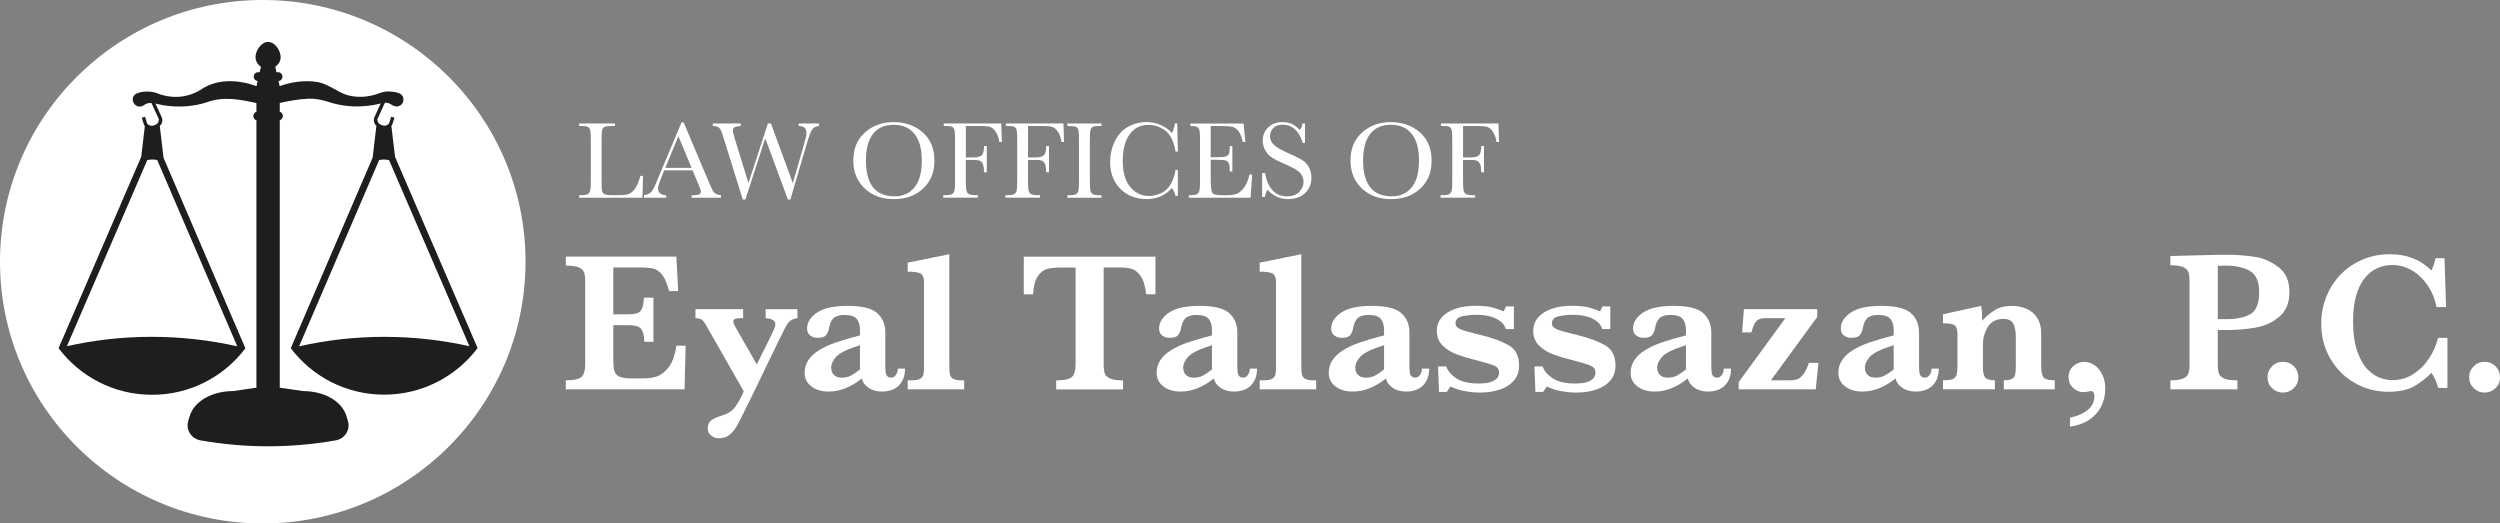 <?xml version="1.0" encoding="UTF-8"?> <svg xmlns="http://www.w3.org/2000/svg" width="554" height="116" viewBox="0 0 554 116" fill="none"><rect x="0" y="0" width="554" height="116" fill="#808080" stroke="none"/><g clip-path="url(#clip0_8_915)"><path d="M151.933 76.598L151.691 86.273H125.385V84.278C127.199 84.278 128.371 84.014 128.892 83.495C129.414 82.975 129.678 82.079 129.678 80.807V62.329C129.678 61.493 129.595 60.838 129.429 60.364C129.263 59.897 128.87 59.528 128.25 59.257C127.63 58.986 126.677 58.858 125.385 58.858V56.863H149.884L150.277 64.498H148.274C147.821 62.804 147.306 61.591 146.717 60.861C146.127 60.131 145.47 59.679 144.736 59.513C144.003 59.347 142.907 59.265 141.441 59.265H135.907V69.656H138.916C139.944 69.656 140.715 69.565 141.221 69.384C141.728 69.204 142.083 68.857 142.287 68.353C142.491 67.848 142.627 67.05 142.703 65.966H144.797V75.747H142.794C142.733 74.663 142.59 73.865 142.355 73.353C142.121 72.841 141.758 72.494 141.252 72.321C140.753 72.148 139.982 72.057 138.954 72.057H135.907V78.977C135.907 80.137 135.937 80.98 135.998 81.514C136.058 82.049 136.21 82.493 136.467 82.847C136.724 83.201 137.132 83.457 137.706 83.615C138.281 83.773 139.097 83.856 140.155 83.856H142.529C143.534 83.856 144.487 83.728 145.394 83.48C146.301 83.224 147.193 82.576 148.062 81.529C148.932 80.483 149.544 78.834 149.892 76.598H151.94H151.933Z" fill="white"></path><path d="M176.719 70.507C176.092 70.597 175.608 70.755 175.261 70.981C174.913 71.214 174.595 71.568 174.316 72.058C174.028 72.54 173.53 73.518 172.804 74.994L166.424 88.186C165.003 91.092 164.035 93.027 163.514 93.991C163 94.955 162.41 95.715 161.76 96.28C161.11 96.845 160.293 97.124 159.318 97.124C158.653 97.124 158.071 96.92 157.58 96.514C157.088 96.107 156.839 95.595 156.839 94.978C156.839 94.097 157.141 93.457 157.746 93.058C158.351 92.658 159.129 92.32 160.089 92.049C161.382 91.672 162.372 90.987 163.052 89.986C163.733 88.992 164.322 87.892 164.814 86.71L156.514 72.156C156.121 71.448 155.765 70.996 155.448 70.8C155.13 70.604 154.684 70.507 154.117 70.507V68.511H164.678V70.507H164.005C163 70.507 162.501 70.748 162.501 71.222C162.501 71.508 162.705 72.013 163.113 72.72L167.709 80.769L171.103 73.895C171.579 72.909 171.821 72.238 171.821 71.877C171.821 71.44 171.609 71.109 171.179 70.868C170.748 70.627 170.249 70.514 169.667 70.514V68.519H176.719V70.514V70.507Z" fill="white"></path><path d="M200.561 81.695C200.561 82.795 200.334 83.728 199.888 84.504C199.435 85.279 198.83 85.852 198.067 86.221C197.303 86.59 196.441 86.77 195.489 86.77C194.272 86.77 193.251 86.484 192.443 85.912C191.626 85.34 191.142 84.654 190.984 83.864C188.557 85.799 186.123 86.77 183.666 86.77C182.102 86.77 180.817 86.394 179.811 85.633C178.806 84.873 178.307 83.871 178.307 82.629C178.307 81.605 178.571 80.671 179.116 79.843C179.652 79.015 180.439 78.269 181.482 77.622C182.517 76.967 183.757 76.395 185.193 75.898C186.63 75.401 188.421 74.874 190.575 74.324V73.089C190.575 72.065 190.334 71.259 189.842 70.672C189.358 70.085 188.459 69.791 187.151 69.791C186.032 69.791 185.231 70.025 184.732 70.484C184.241 70.951 183.908 71.651 183.75 72.585C183.636 73.247 183.417 73.797 183.107 74.219C182.797 74.648 182.147 74.859 181.157 74.859C180.544 74.859 180.008 74.685 179.547 74.339C179.085 73.993 178.851 73.481 178.851 72.795C178.851 71.448 179.584 70.281 181.051 69.279C182.517 68.278 184.77 67.781 187.801 67.781C190.999 67.781 193.191 68.315 194.385 69.385C195.58 70.454 196.184 71.884 196.184 73.676V80.528C196.184 81.394 196.207 82.034 196.252 82.441C196.298 82.847 196.419 83.156 196.615 83.359C196.812 83.57 197.122 83.676 197.538 83.676C197.915 83.676 198.248 83.48 198.528 83.088C198.807 82.697 198.951 82.23 198.951 81.68H200.561V81.695ZM190.568 81.868V76.492C187.809 77.358 186.055 78.209 185.307 79.037C184.558 79.866 184.188 80.679 184.188 81.477C184.188 82.14 184.392 82.674 184.8 83.081C185.208 83.487 185.783 83.691 186.524 83.691C187.325 83.691 188.028 83.525 188.633 83.194C189.245 82.862 189.888 82.418 190.568 81.868Z" fill="white"></path><path d="M213.669 86.273H201.151V84.278H202.088C202.927 84.278 203.547 84.165 203.925 83.932C204.311 83.698 204.545 83.374 204.636 82.953C204.726 82.531 204.764 81.921 204.764 81.108V62.631C204.764 61.592 204.522 60.921 204.031 60.635C203.547 60.349 202.58 60.199 201.143 60.199V58.203L210.373 56.336V81.108C210.373 81.921 210.411 82.531 210.494 82.938C210.57 83.352 210.804 83.676 211.19 83.917C211.575 84.158 212.187 84.278 213.026 84.278H213.661V86.273H213.669Z" fill="white"></path><path d="M256.053 65.213H253.982C253.793 63.391 253.392 62.043 252.773 61.178C252.153 60.312 251.488 59.777 250.785 59.574C250.074 59.37 249.25 59.273 248.32 59.273H244.571V80.814C244.571 81.665 244.662 82.328 244.835 82.802C245.009 83.269 245.418 83.638 246.052 83.902C246.687 84.165 247.625 84.293 248.865 84.293V86.288H234.056V84.293C235.87 84.293 237.042 84.03 237.563 83.51C238.085 82.991 238.35 82.094 238.35 80.822V59.28H235.213C233.98 59.28 232.952 59.378 232.144 59.574C231.327 59.77 230.617 60.304 229.997 61.178C229.377 62.051 229.029 63.399 228.938 65.221H226.867V56.871H256.046V65.221L256.053 65.213Z" fill="white"></path><path d="M278.565 81.695C278.565 82.795 278.338 83.728 277.892 84.504C277.446 85.279 276.834 85.852 276.07 86.221C275.307 86.59 274.445 86.77 273.493 86.77C272.276 86.77 271.255 86.484 270.446 85.912C269.63 85.34 269.146 84.654 268.987 83.864C266.561 85.799 264.127 86.77 261.67 86.77C260.105 86.77 258.82 86.394 257.815 85.633C256.809 84.873 256.311 83.871 256.311 82.629C256.311 81.605 256.583 80.671 257.119 79.843C257.656 79.015 258.442 78.269 259.478 77.622C260.513 76.967 261.753 76.395 263.189 75.898C264.626 75.401 266.417 74.874 268.572 74.324V73.089C268.572 72.065 268.33 71.259 267.846 70.672C267.362 70.085 266.463 69.791 265.155 69.791C264.036 69.791 263.235 70.025 262.736 70.484C262.245 70.951 261.919 71.651 261.753 72.585C261.64 73.247 261.421 73.797 261.111 74.219C260.801 74.648 260.151 74.859 259.16 74.859C258.548 74.859 258.011 74.685 257.55 74.339C257.082 73.993 256.855 73.481 256.855 72.795C256.855 71.448 257.588 70.281 259.055 69.279C260.521 68.278 262.774 67.781 265.805 67.781C268.995 67.781 271.195 68.315 272.389 69.385C273.583 70.454 274.188 71.884 274.188 73.676V80.528C274.188 81.394 274.211 82.034 274.256 82.441C274.301 82.847 274.422 83.156 274.619 83.359C274.816 83.57 275.125 83.676 275.541 83.676C275.919 83.676 276.252 83.48 276.531 83.088C276.811 82.697 276.955 82.23 276.955 81.68H278.565V81.695ZM268.572 81.868V76.492C265.812 77.358 264.059 78.209 263.31 79.037C262.562 79.866 262.192 80.679 262.192 81.477C262.192 82.14 262.396 82.674 262.804 83.081C263.212 83.487 263.787 83.691 264.527 83.691C265.329 83.691 266.032 83.525 266.636 83.194C267.249 82.862 267.891 82.418 268.572 81.868Z" fill="white"></path><path d="M291.68 86.273H279.154V84.278H280.092C280.931 84.278 281.543 84.165 281.929 83.932C282.314 83.698 282.548 83.374 282.639 82.953C282.73 82.531 282.768 81.921 282.768 81.108V62.631C282.768 61.592 282.526 60.921 282.034 60.635C281.551 60.349 280.583 60.199 279.147 60.199V58.203L288.377 56.336V81.108C288.377 81.921 288.414 82.531 288.497 82.938C288.581 83.352 288.807 83.676 289.193 83.917C289.578 84.158 290.191 84.278 291.03 84.278H291.657V86.273H291.68Z" fill="white"></path><path d="M316.701 81.695C316.701 82.795 316.474 83.728 316.028 84.504C315.582 85.279 314.97 85.852 314.207 86.221C313.443 86.59 312.581 86.77 311.629 86.77C310.412 86.77 309.391 86.484 308.583 85.912C307.766 85.34 307.282 84.654 307.124 83.864C304.697 85.799 302.263 86.77 299.806 86.77C298.242 86.77 296.956 86.394 295.951 85.633C294.946 84.873 294.447 83.871 294.447 82.629C294.447 81.605 294.719 80.671 295.256 79.843C295.792 79.015 296.578 78.269 297.614 77.622C298.65 76.967 299.889 76.395 301.326 75.898C302.762 75.401 304.553 74.874 306.708 74.324V73.089C306.708 72.065 306.466 71.259 305.982 70.672C305.498 70.085 304.599 69.791 303.291 69.791C302.172 69.791 301.371 70.025 300.872 70.484C300.381 70.951 300.056 71.651 299.889 72.585C299.776 73.247 299.557 73.797 299.247 74.219C298.937 74.648 298.287 74.859 297.297 74.859C296.684 74.859 296.148 74.685 295.687 74.339C295.218 73.993 294.991 73.481 294.991 72.795C294.991 71.448 295.724 70.281 297.191 69.279C298.657 68.278 300.91 67.781 303.941 67.781C307.131 67.781 309.331 68.315 310.525 69.385C311.72 70.454 312.324 71.884 312.324 73.676V80.528C312.324 81.394 312.347 82.034 312.392 82.441C312.438 82.847 312.559 83.156 312.755 83.359C312.952 83.57 313.262 83.676 313.677 83.676C314.055 83.676 314.388 83.48 314.668 83.088C314.947 82.697 315.091 82.23 315.091 81.68H316.701V81.695ZM306.708 81.868V76.492C303.949 77.358 302.195 78.209 301.447 79.037C300.698 79.866 300.328 80.679 300.328 81.477C300.328 82.14 300.532 82.674 300.94 83.081C301.348 83.487 301.923 83.691 302.664 83.691C303.465 83.691 304.168 83.525 304.773 83.194C305.385 82.862 306.028 82.418 306.708 81.868Z" fill="white"></path><path d="M336.627 81.108C336.627 82.35 336.257 83.412 335.508 84.3C334.76 85.181 333.74 85.852 332.439 86.303C331.139 86.763 329.642 86.989 327.942 86.989C326.793 86.989 325.644 86.876 324.479 86.65C323.315 86.424 322.302 86.093 321.433 85.641L320.586 86.853H318.886L318.666 81.213H320.496C320.813 82.185 321.547 83.051 322.696 83.826C323.845 84.602 325.508 84.986 327.685 84.986C328.236 84.986 328.834 84.948 329.469 84.865C330.104 84.782 330.723 84.564 331.305 84.203C331.895 83.841 332.19 83.284 332.19 82.531C332.19 81.883 331.888 81.409 331.283 81.108C330.678 80.807 329.552 80.453 327.896 80.031C325.893 79.527 324.253 79.045 322.975 78.586C321.698 78.126 320.617 77.479 319.732 76.62C318.848 75.769 318.402 74.67 318.402 73.322C318.402 71.613 319.188 70.265 320.768 69.264C322.34 68.263 324.411 67.766 326.966 67.766C328.561 67.766 329.839 67.894 330.799 68.157C331.759 68.421 332.56 68.699 333.218 69.001L333.74 67.894H335.478V72.923H333.694C333.535 72.329 333.173 71.786 332.606 71.297C332.039 70.808 331.29 70.424 330.353 70.16C329.416 69.889 328.335 69.761 327.095 69.761C326.082 69.761 325.069 69.866 324.056 70.085C323.051 70.303 322.544 70.815 322.544 71.628C322.544 71.96 322.643 72.238 322.839 72.449C323.036 72.667 323.376 72.871 323.852 73.059C324.328 73.247 325.175 73.496 326.377 73.797C327.579 74.098 328.297 74.279 328.531 74.339C330.897 74.934 332.84 75.664 334.359 76.53C335.879 77.396 336.635 78.917 336.635 81.085L336.627 81.108Z" fill="white"></path><path d="M357.989 81.108C357.989 82.35 357.619 83.412 356.871 84.3C356.122 85.181 355.102 85.852 353.802 86.303C352.501 86.763 351.005 86.989 349.304 86.989C348.155 86.989 347.006 86.876 345.842 86.65C344.678 86.424 343.665 86.093 342.795 85.641L341.949 86.853H340.248L340.029 81.213H341.858C342.176 82.185 342.909 83.051 344.058 83.826C345.207 84.602 346.87 84.986 349.047 84.986C349.599 84.986 350.196 84.948 350.831 84.865C351.466 84.782 352.086 84.564 352.668 84.203C353.257 83.841 353.552 83.284 353.552 82.531C353.552 81.883 353.25 81.409 352.645 81.108C352.04 80.807 350.914 80.453 349.259 80.031C347.255 79.527 345.615 79.045 344.337 78.586C343.06 78.126 341.979 77.479 341.095 76.62C340.21 75.769 339.764 74.67 339.764 73.322C339.764 71.613 340.55 70.265 342.13 69.264C343.703 68.263 345.774 67.766 348.329 67.766C349.924 67.766 351.201 67.894 352.161 68.157C353.121 68.421 353.923 68.699 354.58 69.001L355.102 67.894H356.84V72.923H355.056C354.898 72.329 354.535 71.786 353.968 71.297C353.401 70.808 352.653 70.424 351.715 70.16C350.778 69.889 349.697 69.761 348.457 69.761C347.444 69.761 346.431 69.866 345.418 70.085C344.413 70.303 343.907 70.815 343.907 71.628C343.907 71.96 344.005 72.238 344.201 72.449C344.398 72.667 344.738 72.871 345.214 73.059C345.691 73.247 346.537 73.496 347.739 73.797C348.941 74.098 349.659 74.279 349.894 74.339C352.26 74.934 354.202 75.664 355.722 76.53C357.241 77.396 357.997 78.917 357.997 81.085L357.989 81.108Z" fill="white"></path><path d="M383.6 81.695C383.6 82.795 383.373 83.728 382.927 84.504C382.481 85.279 381.869 85.852 381.106 86.221C380.342 86.59 379.48 86.77 378.528 86.77C377.311 86.77 376.29 86.484 375.481 85.912C374.665 85.34 374.181 84.654 374.023 83.864C371.596 85.799 369.162 86.77 366.705 86.77C365.14 86.77 363.855 86.394 362.85 85.633C361.845 84.873 361.346 83.871 361.346 82.629C361.346 81.605 361.618 80.671 362.155 79.843C362.691 79.015 363.477 78.269 364.513 77.622C365.549 76.967 366.788 76.395 368.225 75.898C369.661 75.401 371.452 74.874 373.607 74.324V73.089C373.607 72.065 373.365 71.259 372.881 70.672C372.397 70.085 371.498 69.791 370.19 69.791C369.071 69.791 368.27 70.025 367.771 70.484C367.28 70.951 366.955 71.651 366.788 72.585C366.675 73.247 366.456 73.797 366.146 74.219C365.836 74.648 365.186 74.859 364.196 74.859C363.583 74.859 363.047 74.685 362.585 74.339C362.117 73.993 361.89 73.481 361.89 72.795C361.89 71.448 362.623 70.281 364.09 69.279C365.556 68.278 367.809 67.781 370.84 67.781C374.03 67.781 376.23 68.315 377.424 69.385C378.619 70.454 379.223 71.884 379.223 73.676V80.528C379.223 81.394 379.246 82.034 379.291 82.441C379.337 82.847 379.458 83.156 379.654 83.359C379.851 83.57 380.161 83.676 380.576 83.676C380.954 83.676 381.287 83.48 381.567 83.088C381.846 82.697 381.99 82.23 381.99 81.68H383.6V81.695ZM373.607 81.868V76.492C370.848 77.358 369.094 78.209 368.346 79.037C367.597 79.866 367.227 80.679 367.227 81.477C367.227 82.14 367.431 82.674 367.839 83.081C368.247 83.487 368.822 83.691 369.563 83.691C370.364 83.691 371.067 83.525 371.672 83.194C372.284 82.862 372.926 82.418 373.607 81.868Z" fill="white"></path><path d="M402.959 80.415L402.37 86.273H385.293V84.67L395.634 70.507H390.91C390.313 70.507 389.791 70.687 389.345 71.049C388.892 71.41 388.483 72.276 388.105 73.654H386.057L386.45 68.511H402.695V70.243L392.437 84.278H396.572C397.237 84.278 397.781 84.21 398.205 84.082C398.628 83.954 399.066 83.615 399.52 83.073C399.981 82.531 400.427 81.643 400.858 80.415H402.952H402.959Z" fill="white"></path><path d="M429.636 81.695C429.636 82.795 429.409 83.728 428.963 84.504C428.517 85.279 427.905 85.852 427.141 86.221C426.378 86.59 425.516 86.77 424.563 86.77C423.346 86.77 422.326 86.484 421.517 85.912C420.701 85.34 420.217 84.654 420.058 83.864C417.632 85.799 415.198 86.77 412.741 86.77C411.176 86.77 409.891 86.394 408.886 85.633C407.88 84.873 407.381 83.871 407.381 82.629C407.381 81.605 407.653 80.671 408.19 79.843C408.727 79.015 409.513 78.269 410.549 77.622C411.584 76.967 412.824 76.395 414.26 75.898C415.697 75.401 417.488 74.874 419.642 74.324V73.089C419.642 72.065 419.401 71.259 418.917 70.672C418.433 70.085 417.533 69.791 416.226 69.791C415.107 69.791 414.306 70.025 413.807 70.484C413.315 70.951 412.99 71.651 412.824 72.585C412.711 73.247 412.491 73.797 412.181 74.219C411.872 74.648 411.221 74.859 410.231 74.859C409.619 74.859 409.082 74.685 408.621 74.339C408.152 73.993 407.926 73.481 407.926 72.795C407.926 71.448 408.659 70.281 410.125 69.279C411.592 68.278 413.844 67.781 416.876 67.781C420.066 67.781 422.265 68.315 423.46 69.385C424.654 70.454 425.259 71.884 425.259 73.676V80.528C425.259 81.394 425.282 82.034 425.327 82.441C425.372 82.847 425.493 83.156 425.69 83.359C425.886 83.57 426.196 83.676 426.612 83.676C426.99 83.676 427.323 83.48 427.602 83.088C427.882 82.697 428.026 82.23 428.026 81.68H429.636V81.695ZM419.642 81.868V76.492C416.883 77.358 415.13 78.209 414.381 79.037C413.633 79.866 413.262 80.679 413.262 81.477C413.262 82.14 413.467 82.674 413.875 83.081C414.283 83.487 414.857 83.691 415.598 83.691C416.399 83.691 417.103 83.525 417.707 83.194C418.32 82.862 418.962 82.418 419.642 81.868Z" fill="white"></path><path d="M455.329 86.273H444.051V84.278C444.905 84.278 445.518 84.165 445.888 83.939C446.258 83.713 446.485 83.382 446.576 82.953C446.667 82.524 446.704 81.801 446.704 80.807V74.67C446.704 73.443 446.523 72.472 446.16 71.749C445.797 71.034 445.056 70.672 443.938 70.672C442.411 70.672 441.277 71.252 440.528 72.419C439.78 73.586 439.41 74.926 439.41 76.44V81.296C439.41 82.441 439.576 83.216 439.909 83.638C440.241 84.06 440.959 84.27 442.063 84.27V86.266H430.565V84.27C431.51 84.27 432.206 84.188 432.659 84.022C433.113 83.856 433.408 83.563 433.551 83.133C433.695 82.704 433.771 82.034 433.771 81.108V74.098C433.771 73.089 433.574 72.427 433.181 72.11C432.788 71.802 431.919 71.643 430.565 71.643V69.648L439.039 67.781C439.168 68.617 439.236 69.4 439.236 70.122C439.236 70.311 439.236 70.476 439.228 70.612C439.228 70.747 439.221 70.906 439.221 71.079C440.135 70.107 441.088 69.317 442.071 68.707C443.061 68.09 444.293 67.788 445.775 67.788C447.022 67.788 448.141 68.014 449.138 68.458C450.136 68.91 450.915 69.588 451.482 70.499C452.049 71.41 452.328 72.509 452.328 73.797V81.108C452.328 82.32 452.495 83.156 452.82 83.6C453.145 84.045 453.984 84.27 455.337 84.27V86.266L455.329 86.273Z" fill="white"></path><path d="M466.525 86.145C466.525 87.561 466.222 88.871 465.618 90.068C465.013 91.266 464.121 92.26 462.942 93.043C461.755 93.826 460.356 94.323 458.724 94.541V92.546C460.349 92.229 461.657 91.657 462.647 90.844C463.637 90.023 464.128 88.999 464.128 87.749C464.128 87.433 464.06 87.169 463.932 86.966C463.803 86.763 463.614 86.665 463.365 86.665C463.221 86.665 462.979 86.703 462.647 86.77C462.382 86.861 462.027 86.898 461.581 86.898C460.795 86.898 460.069 86.582 459.404 85.957C458.739 85.332 458.398 84.542 458.398 83.608C458.398 82.569 458.754 81.733 459.457 81.116C460.16 80.491 460.984 80.182 461.929 80.182C462.609 80.182 463.304 80.408 464.022 80.852C464.733 81.304 465.33 81.974 465.807 82.878C466.283 83.781 466.525 84.873 466.525 86.145Z" fill="white"></path><path d="M507.337 64.694C507.337 67.111 506.589 68.941 505.092 70.19C503.595 71.44 501.834 72.246 499.808 72.6C497.782 72.954 495.65 73.135 493.413 73.135H491.455V80.815C491.455 81.68 491.546 82.351 491.742 82.832C491.931 83.307 492.34 83.668 492.959 83.917C493.587 84.165 494.532 84.286 495.809 84.286V86.281H480.955V84.286C482.218 84.286 483.148 84.158 483.752 83.894C484.357 83.631 484.75 83.269 484.931 82.787C485.113 82.313 485.204 81.65 485.204 80.815V62.247C485.204 61.411 485.113 60.756 484.939 60.282C484.765 59.815 484.372 59.446 483.76 59.175C483.148 58.904 482.21 58.776 480.948 58.776V56.735L489.376 56.517C489.815 56.502 490.291 56.494 490.805 56.487C491.319 56.479 491.727 56.472 492.037 56.464C492.339 56.464 492.793 56.456 493.39 56.456C494.131 56.456 494.683 56.456 495.046 56.479C496.777 56.554 498.432 56.72 500.035 56.976C501.63 57.24 503.247 57.97 504.88 59.175C506.513 60.379 507.329 62.224 507.329 64.694H507.337ZM500.632 64.739C500.632 62.397 499.944 60.831 498.576 60.041C497.208 59.25 495.401 58.858 493.163 58.858C492.755 58.858 492.188 58.873 491.463 58.904V70.725H493.466C495.598 70.725 497.329 70.364 498.651 69.633C499.974 68.903 500.632 67.269 500.632 64.739Z" fill="white"></path><path d="M509.317 83.608C509.317 84.564 508.985 85.362 508.312 86.017C507.647 86.665 506.838 86.996 505.893 86.996C504.948 86.996 504.162 86.672 503.497 86.017C502.832 85.37 502.491 84.564 502.491 83.608C502.491 82.651 502.816 81.846 503.474 81.176C504.124 80.513 504.933 80.174 505.893 80.174C506.853 80.174 507.662 80.506 508.32 81.161C508.977 81.816 509.31 82.629 509.31 83.6L509.317 83.608Z" fill="white"></path><path d="M542.351 85.972H540.303C540 84.73 539.494 83.615 538.798 82.629C537.695 83.774 536.432 84.752 535.011 85.581C533.59 86.401 531.662 86.816 529.244 86.816C526.59 86.816 524.118 86.175 521.851 84.888C519.575 83.6 517.769 81.801 516.416 79.497C515.062 77.193 514.39 74.595 514.39 71.696C514.39 69.641 514.753 67.683 515.493 65.816C516.227 63.948 517.27 62.307 518.63 60.891C519.984 59.476 521.609 58.361 523.483 57.548C525.366 56.735 527.422 56.336 529.659 56.336C533.348 56.336 536.395 57.533 538.806 59.935C539.123 59.31 539.441 58.407 539.743 57.224H541.701L542.049 68.052H539.955C539.577 66.215 538.897 64.581 537.906 63.15C536.916 61.72 535.744 60.62 534.391 59.867C533.031 59.107 531.617 58.73 530.136 58.73C528.48 58.73 526.991 59.182 525.668 60.086C524.345 60.989 523.31 62.367 522.561 64.219C521.813 66.072 521.442 68.376 521.442 71.139C521.442 73.902 521.752 76.063 522.38 77.855C523.007 79.64 523.778 80.988 524.7 81.899C525.623 82.81 526.545 83.427 527.475 83.751C528.404 84.075 529.274 84.24 530.09 84.24C531.874 84.24 533.484 83.766 534.913 82.81C536.342 81.853 537.513 80.649 538.428 79.196C539.343 77.742 539.955 76.297 540.257 74.866H542.351V85.972Z" fill="white"></path><path d="M554 83.608C554 84.564 553.667 85.362 552.995 86.017C552.329 86.665 551.521 86.996 550.576 86.996C549.631 86.996 548.845 86.672 548.179 86.017C547.514 85.37 547.174 84.564 547.174 83.608C547.174 82.651 547.499 81.846 548.157 81.176C548.807 80.513 549.616 80.174 550.576 80.174C551.536 80.174 552.345 80.506 553.002 81.161C553.66 81.816 553.993 82.629 553.993 83.6L554 83.608Z" fill="white"></path><path d="M142.491 38.973L142.37 43.814H128.34V43.257H128.824C129.527 43.257 130.018 43.167 130.291 42.994C130.563 42.82 130.737 42.542 130.812 42.165C130.888 41.789 130.926 40.916 130.926 39.538V31.466C130.926 30.156 130.888 29.312 130.812 28.928C130.737 28.552 130.57 28.288 130.328 28.138C130.079 27.995 129.542 27.919 128.703 27.919H128.34V27.362H136.27V27.919H135.537C134.728 27.919 134.191 27.987 133.942 28.123C133.692 28.258 133.518 28.507 133.435 28.868C133.352 29.23 133.307 30.096 133.307 31.466V40.08C133.307 41.269 133.337 42.015 133.405 42.308C133.473 42.602 133.647 42.843 133.934 43.009C134.221 43.174 134.841 43.257 135.794 43.257H137.049C138.061 43.257 138.817 43.167 139.309 42.994C139.8 42.82 140.269 42.429 140.707 41.827C141.146 41.232 141.554 40.276 141.917 38.973H142.491Z" fill="white"></path><path d="M153.467 37.746H147.193L146.77 38.792C146.135 40.306 145.817 41.292 145.817 41.752C145.817 42.248 145.984 42.617 146.324 42.873C146.664 43.129 147.095 43.258 147.624 43.258V43.815H142.718V43.258C143.451 43.145 143.996 42.889 144.351 42.489C144.706 42.09 145.137 41.247 145.643 39.959C145.681 39.839 145.878 39.372 146.225 38.551L151.026 27.137H151.502L157.02 40.2L157.776 41.925C157.95 42.316 158.177 42.617 158.464 42.843C158.751 43.062 159.182 43.205 159.764 43.265V43.822H153.271V43.265C154.064 43.265 154.601 43.205 154.888 43.092C155.168 42.971 155.312 42.745 155.312 42.392C155.312 42.211 155.123 41.684 154.752 40.803L153.482 37.761L153.467 37.746ZM153.263 37.204L150.338 30.194L147.427 37.204H153.263Z" fill="white"></path><path d="M175.154 44.213H174.603L169.576 30.653L165.176 44.213H164.594L160.611 31.398C160.255 30.231 159.998 29.456 159.84 29.079C159.681 28.695 159.477 28.409 159.22 28.228C158.963 28.047 158.539 27.942 157.95 27.919V27.362H164.148V27.919C163.4 27.965 162.924 28.078 162.712 28.243C162.5 28.409 162.395 28.642 162.395 28.944C162.395 29.207 162.568 29.892 162.909 30.991L165.857 40.577L170.165 27.362H170.846L175.691 40.577L178.216 31.842C178.549 30.66 178.715 29.892 178.715 29.523C178.715 28.454 178.14 27.919 176.999 27.919V27.362H181.504V27.919C180.839 27.965 180.34 28.213 180.015 28.65C179.69 29.094 179.282 30.148 178.783 31.82L175.154 44.206V44.213Z" fill="white"></path><path d="M189.101 35.479C189.101 32.942 189.955 30.901 191.656 29.365C193.365 27.829 195.489 27.061 198.036 27.061C200.584 27.061 202.761 27.822 204.484 29.343C206.208 30.863 207.07 32.934 207.07 35.569C207.07 38.205 206.246 40.178 204.59 41.759C202.935 43.332 200.765 44.123 198.067 44.123C195.368 44.123 193.289 43.332 191.611 41.759C189.933 40.185 189.086 38.092 189.086 35.487L189.101 35.479ZM191.891 35.562C191.891 38.205 192.42 40.193 193.478 41.518C194.536 42.843 196.124 43.505 198.248 43.505C200.108 43.505 201.574 42.843 202.655 41.518C203.736 40.193 204.273 38.212 204.273 35.584C204.273 32.957 203.744 31.067 202.678 29.704C201.612 28.341 200.07 27.656 198.051 27.656C196.033 27.656 194.536 28.319 193.478 29.651C192.42 30.984 191.891 32.949 191.891 35.554V35.562Z" fill="white"></path><path d="M221.878 27.363L222.014 31.466H221.44C221.326 30.57 221.069 29.825 220.676 29.237C220.283 28.65 219.867 28.289 219.436 28.138C219.006 27.988 218.28 27.92 217.259 27.92H214.032V34.892H215.581C216.579 34.892 217.244 34.726 217.569 34.388C217.894 34.049 218.061 33.379 218.061 32.37H218.673V38.167H218.061C218.061 37.46 217.993 36.91 217.849 36.496C217.705 36.089 217.494 35.811 217.214 35.66C216.934 35.51 216.39 35.434 215.574 35.434H214.024V39.523C214.024 40.818 214.054 41.661 214.122 42.068C214.19 42.467 214.349 42.768 214.614 42.956C214.878 43.152 215.385 43.25 216.141 43.25H216.7V43.807H209.027V43.25H209.541C210.244 43.25 210.736 43.16 211.008 42.986C211.28 42.806 211.454 42.535 211.529 42.158C211.605 41.782 211.643 40.908 211.643 39.53V31.459C211.643 30.148 211.605 29.305 211.529 28.921C211.454 28.545 211.288 28.281 211.046 28.131C210.804 27.98 210.26 27.912 209.42 27.912H209.126V27.355H221.863L221.878 27.363Z" fill="white"></path><path d="M235.659 27.363L235.795 31.466H235.22C235.107 30.57 234.85 29.825 234.457 29.237C234.064 28.65 233.648 28.289 233.217 28.138C232.786 27.988 232.06 27.92 231.04 27.92H227.812V34.892H229.362C230.36 34.892 231.025 34.726 231.35 34.388C231.675 34.049 231.841 33.379 231.841 32.37H232.453V38.167H231.841C231.841 37.46 231.773 36.91 231.629 36.496C231.486 36.089 231.274 35.811 230.994 35.66C230.715 35.51 230.171 35.434 229.354 35.434H227.804V39.523C227.804 40.818 227.835 41.661 227.903 42.068C227.971 42.467 228.13 42.768 228.394 42.956C228.659 43.152 229.165 43.25 229.921 43.25H230.48V43.807H222.808V43.25H223.322C224.025 43.25 224.516 43.16 224.788 42.986C225.061 42.806 225.234 42.535 225.31 42.158C225.386 41.782 225.423 40.908 225.423 39.53V31.459C225.423 30.148 225.386 29.305 225.31 28.921C225.234 28.545 225.068 28.281 224.826 28.131C224.584 27.98 224.04 27.912 223.201 27.912H222.906V27.355H235.643L235.659 27.363Z" fill="white"></path><path d="M236.543 27.919V27.362H244.095V27.919H243.739C242.93 27.919 242.394 27.987 242.144 28.123C241.895 28.258 241.721 28.507 241.638 28.868C241.555 29.23 241.509 30.096 241.509 31.466V39.538C241.509 40.833 241.54 41.676 241.6 42.083C241.661 42.482 241.827 42.783 242.084 42.971C242.348 43.167 242.855 43.265 243.603 43.265H244.087V43.822H236.535V43.265H237.019C237.73 43.265 238.214 43.174 238.486 43.001C238.758 42.82 238.932 42.549 239 42.173C239.075 41.796 239.106 40.923 239.106 39.545V31.473C239.106 30.163 239.068 29.32 239 28.936C238.924 28.559 238.765 28.296 238.516 28.145C238.266 27.995 237.722 27.927 236.883 27.927H236.528L236.543 27.919Z" fill="white"></path><path d="M260.491 37.64H261.012V43.4H260.491C260.347 42.745 260.082 42.166 259.697 41.669C258.245 43.302 256.386 44.116 254.133 44.116C251.745 44.116 249.794 43.363 248.282 41.857C246.771 40.351 246.007 38.363 246.007 35.886C246.007 34.26 246.355 32.731 247.058 31.293C247.753 29.855 248.728 28.793 249.983 28.093C251.231 27.4 252.606 27.054 254.103 27.054C255.335 27.054 256.454 27.302 257.459 27.814C258.465 28.319 259.213 28.883 259.704 29.493C260.052 28.808 260.264 28.093 260.339 27.355H260.876L261.02 33.589H260.498C260.135 31.376 259.387 29.832 258.261 28.966C257.134 28.1 255.864 27.671 254.451 27.671C252.72 27.671 251.344 28.371 250.331 29.772C249.31 31.172 248.804 33.175 248.804 35.78C248.804 38.25 249.363 40.14 250.475 41.45C251.586 42.768 252.969 43.423 254.625 43.423C255.509 43.423 256.416 43.212 257.338 42.783C258.261 42.354 258.994 41.631 259.538 40.607C260.075 39.583 260.4 38.596 260.491 37.64Z" fill="white"></path><path d="M276.902 38.694H277.484L277.128 43.815H263.446V43.257H263.786C264.603 43.257 265.14 43.145 265.374 42.934C265.616 42.715 265.767 42.437 265.827 42.105C265.895 41.767 265.926 40.916 265.926 39.538V31.466C265.926 30.209 265.895 29.388 265.82 28.989C265.752 28.59 265.593 28.319 265.344 28.161C265.094 28.003 264.573 27.927 263.779 27.927V27.37H275.579L275.972 31.474H275.397C275.14 30.322 274.815 29.509 274.437 29.027C274.059 28.545 273.613 28.244 273.092 28.116C272.57 27.988 271.739 27.927 270.582 27.927H268.292V34.832H270.045C270.847 34.832 271.414 34.764 271.731 34.629C272.049 34.493 272.26 34.282 272.366 34.004C272.464 33.725 272.517 33.183 272.517 32.37H273.092V38.002H272.517C272.517 37.091 272.442 36.473 272.283 36.165C272.132 35.856 271.905 35.653 271.61 35.555C271.315 35.464 270.817 35.419 270.106 35.419H268.292V39.312C268.292 41.262 268.42 42.407 268.67 42.753C268.919 43.099 269.599 43.265 270.703 43.265H271.935C272.805 43.265 273.515 43.152 274.082 42.934C274.641 42.715 275.178 42.256 275.685 41.563C276.191 40.871 276.592 39.922 276.887 38.71L276.902 38.694Z" fill="white"></path><path d="M279.691 43.641V38.348H280.303C280.991 41.796 282.631 43.513 285.209 43.513C286.373 43.513 287.273 43.182 287.908 42.527C288.543 41.864 288.868 41.126 288.868 40.313C288.868 39.5 288.588 38.8 288.029 38.235C287.469 37.685 286.449 37.098 284.96 36.465C283.637 35.901 282.639 35.404 281.966 34.982C281.293 34.56 280.764 34.003 280.386 33.326C280.008 32.648 279.819 31.925 279.819 31.157C279.819 29.983 280.228 29.011 281.044 28.228C281.86 27.445 282.896 27.061 284.143 27.061C284.839 27.061 285.496 27.174 286.116 27.4C286.736 27.626 287.364 28.093 288.014 28.808C288.384 28.364 288.596 27.882 288.649 27.362H289.185V31.669H288.649C288.339 30.412 287.794 29.425 287.008 28.71C286.222 27.987 285.315 27.633 284.287 27.633C283.259 27.633 282.586 27.897 282.125 28.431C281.664 28.959 281.437 29.538 281.437 30.171C281.437 30.931 281.724 31.571 282.299 32.098C282.866 32.633 283.894 33.228 285.383 33.89C286.804 34.523 287.84 35.027 288.482 35.411C289.125 35.795 289.646 36.33 290.032 37.008C290.417 37.685 290.614 38.468 290.614 39.357C290.614 40.765 290.145 41.909 289.2 42.79C288.255 43.671 287.001 44.115 285.421 44.115C283.607 44.115 282.102 43.423 280.893 42.045C280.628 42.421 280.424 42.956 280.296 43.649H279.683L279.691 43.641Z" fill="white"></path><path d="M299.277 35.479C299.277 32.942 300.131 30.901 301.832 29.365C303.54 27.829 305.664 27.061 308.212 27.061C310.759 27.061 312.936 27.822 314.66 29.343C316.383 30.863 317.245 32.934 317.245 35.569C317.245 38.205 316.421 40.178 314.766 41.759C313.11 43.332 310.941 44.123 308.242 44.123C305.543 44.123 303.465 43.332 301.786 41.759C300.108 40.185 299.262 38.092 299.262 35.487L299.277 35.479ZM302.066 35.562C302.066 38.205 302.595 40.193 303.654 41.518C304.712 42.843 306.299 43.505 308.423 43.505C310.283 43.505 311.75 42.843 312.831 41.518C313.911 40.193 314.448 38.212 314.448 35.584C314.448 32.957 313.919 31.067 312.853 29.704C311.787 28.341 310.245 27.656 308.227 27.656C306.209 27.656 304.712 28.319 303.654 29.651C302.595 30.984 302.066 32.949 302.066 35.554V35.562Z" fill="white"></path><path d="M332.054 27.363L332.19 31.466H331.615C331.502 30.57 331.245 29.825 330.852 29.237C330.459 28.65 330.043 28.289 329.62 28.138C329.189 27.995 328.463 27.92 327.443 27.92H324.215V34.892H325.765C326.762 34.892 327.428 34.726 327.753 34.388C328.078 34.049 328.244 33.379 328.244 32.37H328.856V38.167H328.244C328.244 37.46 328.176 36.91 328.032 36.496C327.889 36.089 327.677 35.811 327.397 35.66C327.118 35.51 326.573 35.434 325.757 35.434H324.207V39.523C324.207 40.818 324.238 41.661 324.306 42.068C324.366 42.467 324.532 42.768 324.797 42.956C325.062 43.152 325.568 43.25 326.324 43.25H326.883V43.807H319.211V43.25H319.725C320.428 43.25 320.919 43.16 321.191 42.986C321.463 42.806 321.637 42.535 321.713 42.158C321.788 41.782 321.826 40.908 321.826 39.53V31.459C321.826 30.148 321.788 29.305 321.713 28.921C321.637 28.545 321.471 28.281 321.229 28.131C320.98 27.988 320.443 27.912 319.604 27.912H319.309V27.355H332.054V27.363Z" fill="white"></path><path d="M58.229 116C90.388 116 116.457 90.032 116.457 58C116.457 25.968 90.388 0 58.229 0C26.07 0 0 25.968 0 58C0 90.032 26.07 116 58.229 116Z" fill="white"></path><path d="M87.536 34.719L86.734 27.935C86.825 27.814 86.893 27.679 86.954 27.536C86.999 27.415 87.415 26.082 87.415 26.082L86.689 25.857C86.689 25.857 86.288 27.144 86.243 27.272C86.228 27.317 86.198 27.362 86.175 27.4C85.956 27.641 85.669 27.799 85.359 27.852C84.822 27.882 84.21 27.648 83.862 27.249C83.726 27.046 83.643 26.79 83.62 26.481C83.628 26.429 83.635 26.376 83.658 26.331L85.291 22.777C85.48 22.762 85.661 22.762 85.812 22.799C86.341 22.852 86.946 23.394 87.528 23.56C88.36 23.748 89.184 23.236 89.373 22.416C89.72 20.45 87.385 20.3 85.888 20.262C85.026 20.285 84.308 20.571 83.749 20.759C81.64 21.542 79.251 21.67 77.119 21.12C74.731 20.45 72.977 18.666 70.316 18.169C67.511 17.725 64.639 18.131 61.978 19.087L61.721 17.965C62.212 17.898 62.59 17.499 62.59 16.994C62.59 16.445 62.144 15.993 61.585 15.993H61.267L60.995 14.788C61.714 14.314 62.19 13.538 62.19 12.65C62.19 11.211 60.943 9.291 59.408 9.291C57.873 9.291 56.626 11.211 56.626 12.65C56.626 13.538 57.102 14.314 57.821 14.788L57.548 15.993H57.231C56.679 15.993 56.225 16.437 56.225 16.994C56.225 17.499 56.611 17.898 57.095 17.965L56.845 19.08C52.862 17.657 48.258 17.401 44.743 19.72C41.84 21.632 38.325 21.971 35.075 20.767C33.737 20.142 31.484 20.096 30.108 20.797C28.43 21.956 30.086 24.426 31.802 23.364C32.369 22.912 32.951 22.792 33.555 22.814L35.166 26.323C35.188 26.384 35.203 26.444 35.211 26.512C35.188 26.813 35.105 27.069 34.969 27.272C34.621 27.671 34.017 27.904 33.472 27.874C33.162 27.822 32.875 27.664 32.656 27.423C32.633 27.377 32.603 27.34 32.588 27.295C32.542 27.167 32.142 25.879 32.142 25.879L31.416 26.097C31.416 26.097 31.832 27.43 31.877 27.558C31.93 27.709 32.006 27.837 32.096 27.957L31.295 34.741L12.979 77.155C17.696 83.427 25.218 87.486 33.691 87.486C42.165 87.486 49.657 83.442 54.381 77.185L36.239 34.96L35.407 27.897C35.468 27.844 35.536 27.792 35.581 27.731C35.989 27.234 36.095 26.647 35.869 26.045L34.447 22.942C35.06 23.071 35.695 23.259 36.337 23.349C39.489 23.846 42.974 23.643 45.99 22.611C49.657 21.316 53.209 22.047 56.823 22.845V24.757C56.422 24.9 56.135 25.269 56.135 25.713C56.135 26.158 56.422 26.534 56.823 26.67V85.912L51.599 86.665C47.457 86.665 43.072 88.57 41.969 92.403L41.697 93.359C41.153 95.264 42.415 97.237 44.441 97.59C54.419 99.337 64.397 99.337 74.375 97.59C76.401 97.237 77.663 95.271 77.119 93.359L76.847 92.403C75.751 88.57 71.359 86.665 67.217 86.665L61.993 85.912V26.655C62.394 26.512 62.681 26.143 62.681 25.698C62.681 25.254 62.394 24.878 61.993 24.742V22.822C64.057 22.37 66.143 21.964 68.23 21.881C69.885 21.813 71.079 22.054 72.826 22.589C75.184 23.387 78.049 23.741 80.551 23.53C81.806 23.455 83.159 23.236 84.361 22.927L82.94 26.037C82.721 26.617 82.826 27.204 83.235 27.701C83.287 27.762 83.356 27.807 83.409 27.867L82.577 34.93L64.435 77.155C69.152 83.412 76.666 87.456 85.124 87.456C93.583 87.456 101.12 83.397 105.837 77.125L87.521 34.711L87.536 34.719ZM52.574 76.741C46.482 75.378 40.147 74.64 33.639 74.64C27.13 74.64 20.886 75.363 14.831 76.711L32.633 35.487C33.329 35.306 34.138 35.298 34.84 35.464L52.574 76.734V76.741ZM85.215 74.64C78.707 74.64 72.372 75.371 66.279 76.741L84.013 35.472C84.716 35.306 85.525 35.314 86.221 35.494L104.022 76.719C97.968 75.371 91.678 74.648 85.215 74.648V74.64Z" fill="#1E1E1E"></path></g><defs><clipPath id="clip0_8_915"><rect width="554" height="116" fill="white"></rect></clipPath></defs></svg> 